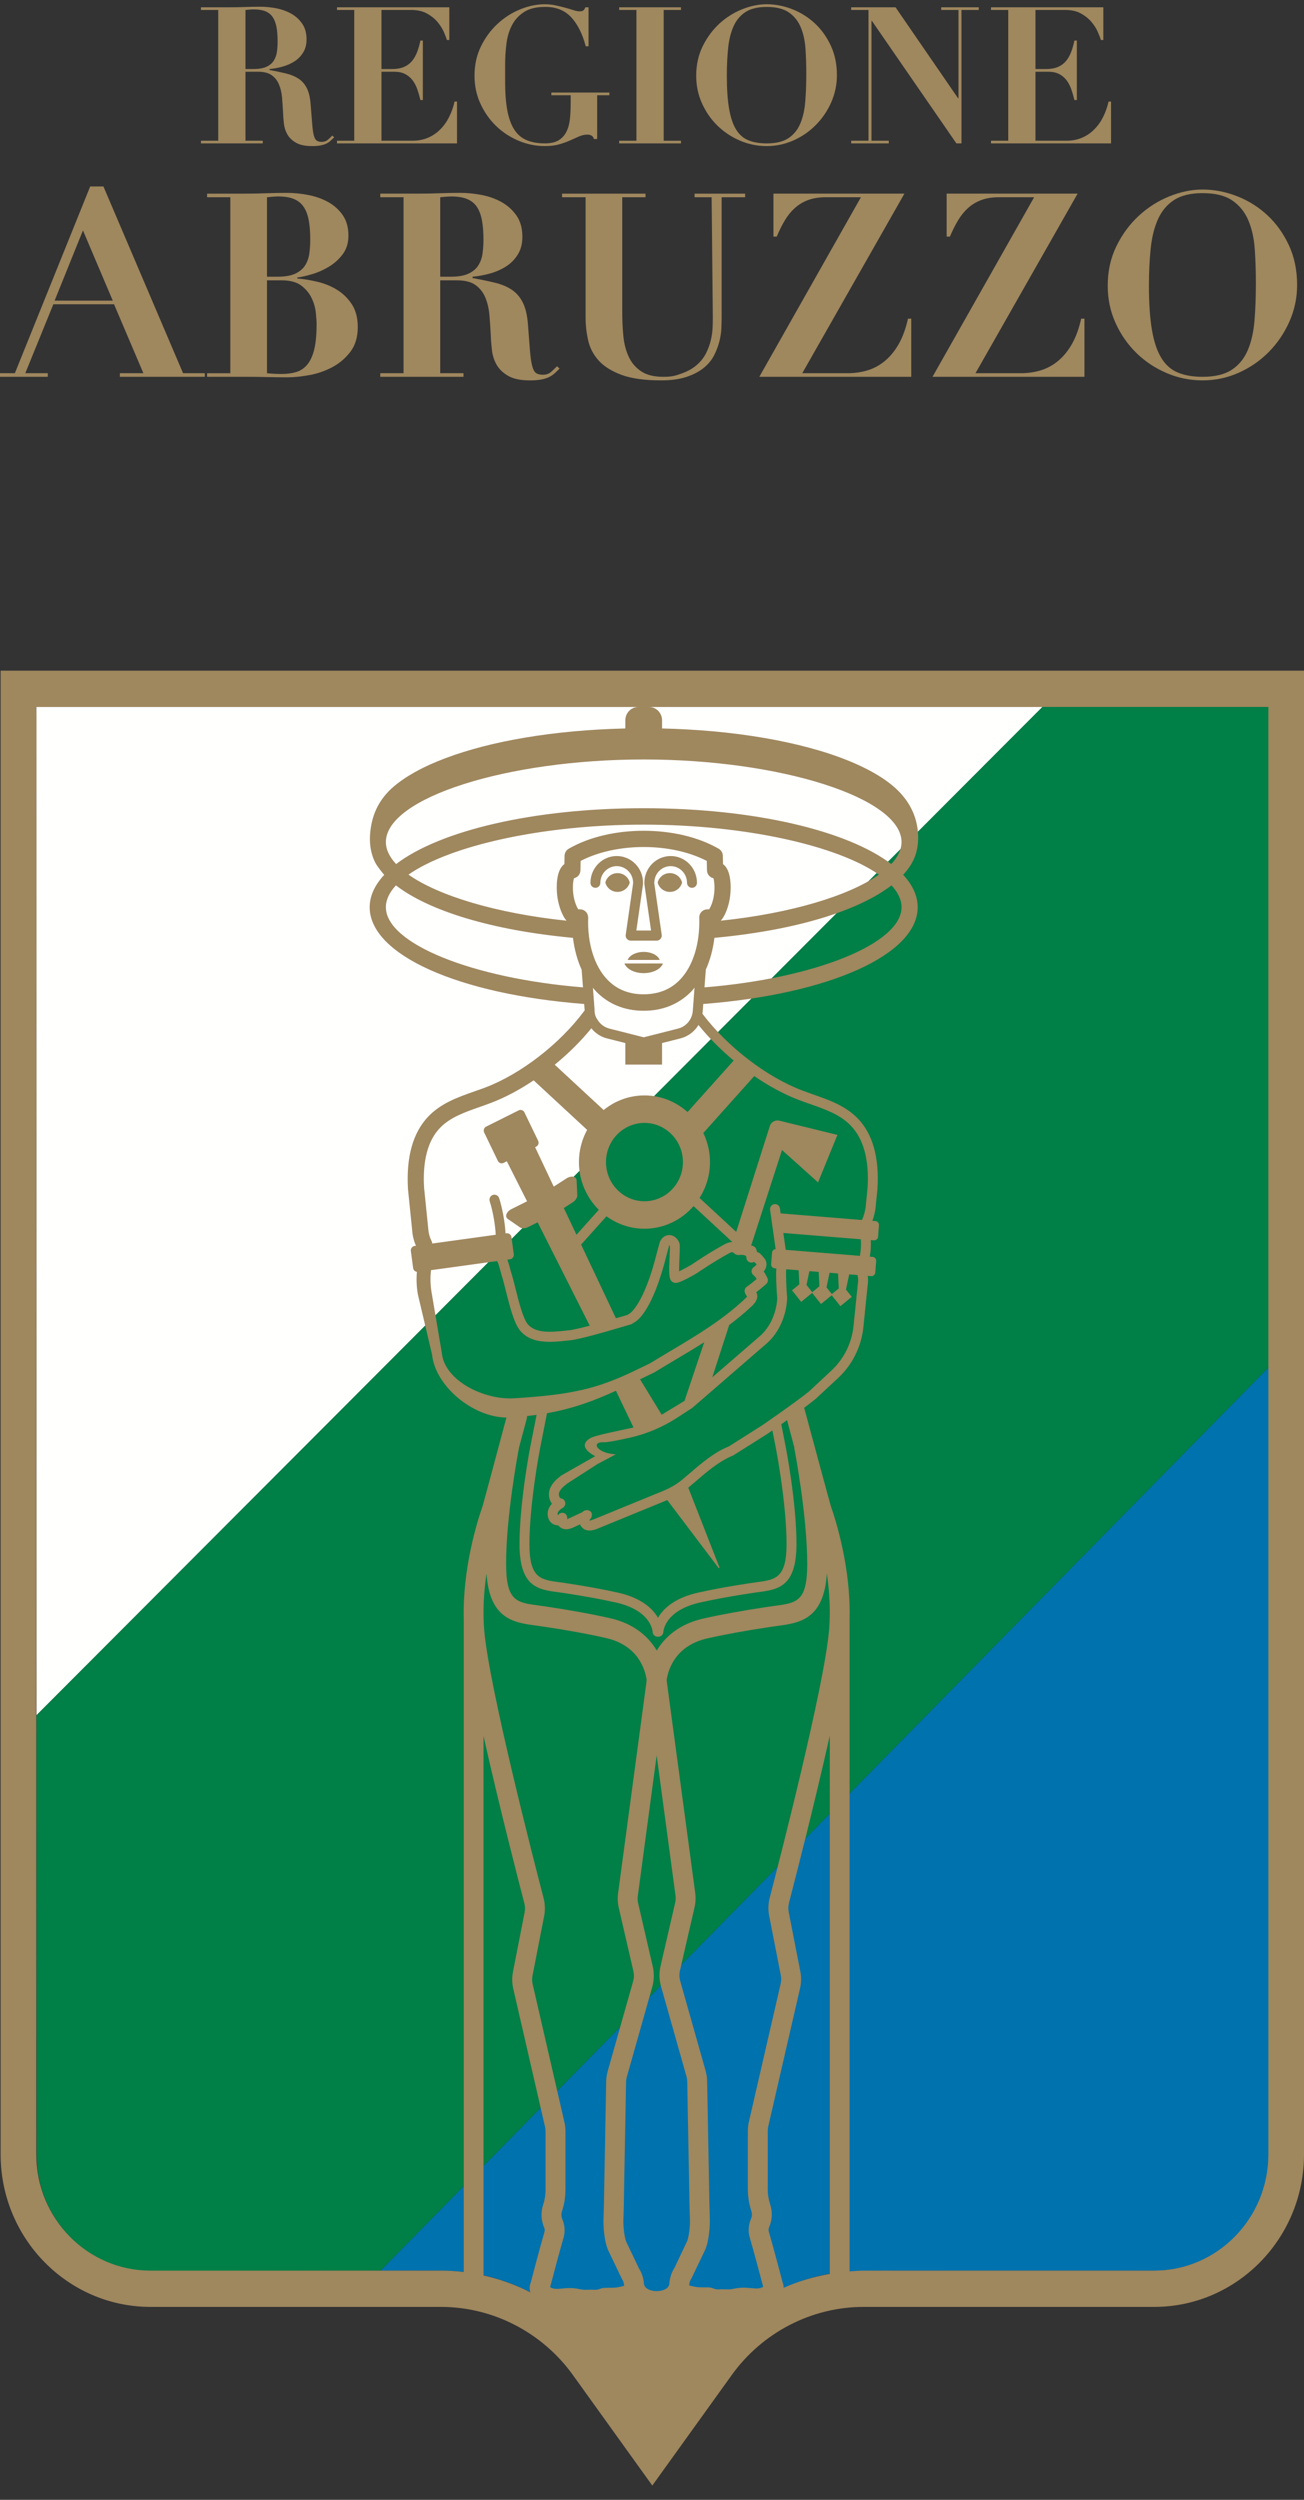 <svg xmlns="http://www.w3.org/2000/svg" width="60" height="115" viewBox="0 0 60 115" fill="none"><rect x="0" y="0" width="60" height="115" fill="#333333" stroke="none"/><path fill-rule="evenodd" clip-rule="evenodd" d="M1.669 32.522L1.681 78.904L47.965 32.522H1.669Z" fill="#FFFFFE"></path><path fill-rule="evenodd" clip-rule="evenodd" d="M58.41 99.047L58.372 62.897L17.508 104.459C18.832 104.463 20.253 104.426 21.034 104.49C21.429 104.522 21.819 104.578 22.131 104.639C22.398 104.693 22.974 104.852 23.38 105.003C23.983 105.226 24.578 105.517 25.089 105.834C25.916 106.348 26.571 106.936 27.02 107.435C27.361 107.813 27.875 108.532 28.372 109.214C29.212 110.365 30.026 111.515 30.026 111.515C30.547 110.792 31.066 110.077 31.517 109.456C32.19 108.53 32.767 107.736 33.33 107.139C33.74 106.707 34.211 106.332 34.594 106.071C34.868 105.885 36.173 105.065 37.581 104.723C38.54 104.49 39.144 104.463 41.074 104.463C43.984 104.463 49.209 104.454 53.081 104.463C56.026 104.469 58.413 102.041 58.41 99.047Z" fill="#0072AD"></path><path fill-rule="evenodd" clip-rule="evenodd" d="M47.965 32.522L1.682 78.904L1.689 99.13C1.689 102.089 4.05 104.485 6.959 104.479L17.508 104.458L58.372 62.898L58.372 32.522H47.965Z" fill="#007F46"></path><path fill-rule="evenodd" clip-rule="evenodd" d="M11.65 3.176C11.908 3.176 12.113 3.141 12.263 3.071C12.413 3.001 12.525 2.905 12.6 2.785C12.675 2.665 12.723 2.529 12.743 2.377C12.764 2.224 12.773 2.069 12.773 1.91C12.773 1.652 12.756 1.431 12.722 1.246C12.687 1.062 12.629 0.909 12.549 0.789C12.468 0.669 12.357 0.579 12.216 0.52C12.075 0.462 11.894 0.433 11.676 0.433C11.611 0.433 11.549 0.435 11.485 0.441C11.422 0.447 11.358 0.453 11.295 0.459V3.176H11.65ZM9.246 0.459V0.336H10.551C10.793 0.336 11.033 0.331 11.27 0.322C11.506 0.314 11.745 0.309 11.987 0.309C12.212 0.309 12.449 0.333 12.7 0.379C12.951 0.427 13.179 0.508 13.388 0.622C13.595 0.736 13.765 0.89 13.901 1.084C14.037 1.276 14.105 1.52 14.105 1.813C14.105 2.048 14.053 2.248 13.949 2.415C13.845 2.583 13.712 2.72 13.547 2.825C13.383 2.93 13.2 3.01 12.998 3.066C12.796 3.122 12.598 3.159 12.401 3.176V3.22C12.684 3.273 12.936 3.325 13.158 3.379C13.379 3.432 13.571 3.511 13.733 3.616C13.894 3.722 14.023 3.868 14.118 4.056C14.213 4.244 14.272 4.496 14.294 4.812C14.324 5.182 14.347 5.478 14.365 5.7C14.381 5.923 14.406 6.096 14.437 6.219C14.469 6.342 14.512 6.424 14.567 6.465C14.622 6.506 14.7 6.527 14.805 6.527C14.92 6.527 15.015 6.493 15.09 6.425C15.165 6.358 15.232 6.295 15.289 6.236L15.376 6.316C15.318 6.374 15.262 6.429 15.207 6.478C15.152 6.528 15.089 6.571 15.017 6.606C14.945 6.641 14.857 6.669 14.753 6.689C14.649 6.71 14.519 6.721 14.365 6.721C14.046 6.721 13.799 6.669 13.621 6.567C13.441 6.464 13.309 6.337 13.223 6.184C13.136 6.031 13.083 5.865 13.063 5.687C13.042 5.508 13.029 5.339 13.024 5.182C13.012 4.941 12.997 4.708 12.977 4.483C12.957 4.256 12.909 4.056 12.834 3.88C12.759 3.703 12.647 3.563 12.497 3.457C12.347 3.352 12.137 3.3 11.865 3.3H11.295V6.474H12.09V6.597H9.246V6.474H10.041V0.459H9.246Z" fill="#9F875E"></path><path fill-rule="evenodd" clip-rule="evenodd" d="M20.674 0.336V1.84H20.562C20.533 1.74 20.484 1.612 20.416 1.457C20.346 1.302 20.249 1.151 20.125 1.005C20.001 0.858 19.842 0.73 19.646 0.622C19.45 0.513 19.21 0.459 18.928 0.459H17.553V3.176H18.038C18.251 3.176 18.431 3.146 18.578 3.084C18.726 3.022 18.847 2.934 18.946 2.82C19.044 2.706 19.125 2.568 19.188 2.407C19.251 2.246 19.303 2.065 19.344 1.866H19.456V4.601H19.344C19.303 4.431 19.256 4.267 19.201 4.108C19.146 3.951 19.072 3.811 18.981 3.69C18.888 3.57 18.774 3.476 18.639 3.405C18.503 3.335 18.335 3.3 18.134 3.3H17.553V6.474H18.971C19.237 6.474 19.476 6.429 19.689 6.338C19.903 6.247 20.091 6.12 20.255 5.955C20.42 5.791 20.556 5.599 20.666 5.379C20.776 5.159 20.859 4.924 20.916 4.672H21.029V6.597H15.506V6.474H16.3V0.459H15.506V0.336H20.674Z" fill="#9F875E"></path><path fill-rule="evenodd" clip-rule="evenodd" d="M26.951 2.13C26.8 1.555 26.575 1.108 26.276 0.788C25.976 0.47 25.576 0.312 25.074 0.318C24.677 0.318 24.357 0.396 24.115 0.551C23.874 0.707 23.687 0.91 23.558 1.158C23.428 1.408 23.342 1.691 23.303 2.011C23.262 2.331 23.242 2.655 23.242 2.983V3.748C23.242 4.282 23.277 4.73 23.346 5.094C23.415 5.457 23.523 5.749 23.67 5.972C23.816 6.195 24.007 6.355 24.241 6.452C24.474 6.549 24.752 6.596 25.074 6.596C25.34 6.596 25.55 6.549 25.706 6.452C25.862 6.355 25.981 6.223 26.064 6.056C26.148 5.889 26.201 5.691 26.224 5.462C26.248 5.234 26.258 4.985 26.258 4.716V4.381H25.369V4.258H28.04V4.381H27.477V6.395H27.322C27.31 6.325 27.277 6.273 27.223 6.241C27.167 6.209 27.107 6.193 27.036 6.193C26.898 6.193 26.767 6.221 26.643 6.277C26.519 6.332 26.386 6.392 26.242 6.456C26.098 6.521 25.932 6.581 25.745 6.636C25.557 6.692 25.331 6.72 25.066 6.72C24.645 6.72 24.239 6.636 23.847 6.469C23.456 6.302 23.111 6.074 22.813 5.783C22.517 5.494 22.28 5.152 22.101 4.759C21.922 4.367 21.833 3.941 21.833 3.485C21.833 2.985 21.932 2.535 22.131 2.13C22.33 1.725 22.585 1.38 22.897 1.093C23.208 0.805 23.554 0.584 23.938 0.429C24.322 0.273 24.697 0.196 25.066 0.196C25.239 0.196 25.405 0.213 25.568 0.248C25.728 0.283 25.878 0.319 26.017 0.358C26.155 0.396 26.279 0.433 26.388 0.467C26.498 0.504 26.591 0.521 26.666 0.521C26.746 0.521 26.804 0.507 26.839 0.481C26.873 0.455 26.904 0.407 26.934 0.336H27.081V2.13H26.951Z" fill="#9F875E"></path><path fill-rule="evenodd" clip-rule="evenodd" d="M31.333 0.336V0.459H30.538V6.474H31.333V6.597H28.49V6.474H29.284V0.459H28.49V0.336H31.333Z" fill="#9F875E"></path><path fill-rule="evenodd" clip-rule="evenodd" d="M33.547 5.001C33.616 5.402 33.724 5.722 33.87 5.96C34.017 6.197 34.208 6.363 34.441 6.456C34.675 6.55 34.952 6.597 35.275 6.597C35.702 6.597 36.036 6.517 36.278 6.356C36.52 6.195 36.702 5.972 36.822 5.687C36.944 5.402 37.02 5.065 37.052 4.675C37.083 4.286 37.099 3.862 37.099 3.405C37.099 2.994 37.087 2.603 37.061 2.231C37.035 1.859 36.961 1.53 36.84 1.246C36.719 0.962 36.537 0.735 36.291 0.568C36.046 0.402 35.707 0.319 35.275 0.319C34.872 0.319 34.55 0.396 34.307 0.551C34.065 0.706 33.881 0.925 33.754 1.207C33.628 1.488 33.543 1.823 33.504 2.209C33.463 2.596 33.443 3.021 33.443 3.484C33.443 4.093 33.477 4.6 33.547 5.001ZM32.331 2.13C32.53 1.726 32.785 1.379 33.096 1.092C33.408 0.805 33.756 0.584 34.143 0.428C34.529 0.273 34.907 0.195 35.275 0.195C35.673 0.195 36.066 0.271 36.456 0.424C36.844 0.577 37.191 0.794 37.493 1.075C37.796 1.356 38.04 1.698 38.227 2.099C38.415 2.501 38.508 2.953 38.508 3.457C38.508 3.897 38.42 4.315 38.245 4.711C38.069 5.106 37.833 5.454 37.536 5.752C37.239 6.052 36.896 6.288 36.507 6.461C36.118 6.633 35.707 6.721 35.275 6.721C34.849 6.721 34.44 6.637 34.048 6.47C33.656 6.302 33.312 6.073 33.015 5.784C32.717 5.493 32.48 5.152 32.302 4.759C32.123 4.366 32.034 3.942 32.034 3.484C32.034 2.986 32.134 2.534 32.331 2.13Z" fill="#9F875E"></path><path fill-rule="evenodd" clip-rule="evenodd" d="M41.206 0.336L44.084 4.521H44.102V0.459H43.306V0.336H45.035V0.459H44.24V6.597H44.006L40.117 0.96H40.099V6.474H40.895V6.597H39.165V6.474H39.961V0.459H39.165V0.336H41.206Z" fill="#9F875E"></path><path fill-rule="evenodd" clip-rule="evenodd" d="M50.767 0.336V1.84H50.655C50.625 1.74 50.576 1.612 50.507 1.457C50.438 1.302 50.341 1.151 50.217 1.005C50.093 0.858 49.934 0.73 49.739 0.622C49.542 0.513 49.302 0.459 49.02 0.459H47.645V3.176H48.13C48.344 3.176 48.523 3.146 48.67 3.084C48.818 3.022 48.939 2.934 49.038 2.82C49.136 2.706 49.217 2.568 49.28 2.407C49.343 2.246 49.395 2.065 49.436 1.866H49.548V4.601H49.436C49.395 4.431 49.348 4.267 49.293 4.108C49.238 3.951 49.164 3.811 49.073 3.69C48.98 3.57 48.867 3.476 48.731 3.405C48.595 3.335 48.427 3.3 48.226 3.3H47.645V6.474H49.063C49.329 6.474 49.568 6.429 49.781 6.338C49.995 6.247 50.183 6.12 50.347 5.955C50.512 5.791 50.649 5.599 50.758 5.379C50.868 5.159 50.951 4.924 51.008 4.672H51.122V6.597H45.598V6.474H46.392V0.459H45.598V0.336H50.767Z" fill="#9F875E"></path><path fill-rule="evenodd" clip-rule="evenodd" d="M2.513 13.831H5.189L3.817 10.6L2.513 13.831ZM0.684 17.168L4.15 8.577H4.759L8.423 17.168H9.424V17.334H5.515V17.168H6.597L5.247 13.997H2.455L1.164 17.168H2.199V17.334H0L0 17.168H0.684Z" fill="#9F875E"></path><path fill-rule="evenodd" clip-rule="evenodd" d="M12.961 17.204C13.209 17.204 13.431 17.175 13.629 17.115C13.828 17.056 13.996 16.943 14.135 16.777C14.275 16.612 14.382 16.381 14.456 16.085C14.53 15.79 14.567 15.401 14.567 14.919C14.567 14.785 14.555 14.606 14.531 14.382C14.508 14.156 14.444 13.933 14.339 13.713C14.234 13.492 14.076 13.301 13.863 13.138C13.649 12.977 13.348 12.896 12.961 12.896H12.285V17.169C12.495 17.192 12.72 17.204 12.961 17.204ZM12.763 12.73C13.112 12.73 13.387 12.683 13.589 12.588C13.79 12.493 13.941 12.365 14.042 12.204C14.144 12.041 14.207 11.858 14.234 11.654C14.262 11.448 14.275 11.239 14.275 11.026C14.275 10.68 14.252 10.381 14.206 10.133C14.159 9.884 14.082 9.679 13.972 9.517C13.864 9.356 13.715 9.235 13.525 9.156C13.335 9.077 13.093 9.037 12.797 9.037C12.712 9.037 12.627 9.042 12.541 9.05C12.457 9.058 12.371 9.065 12.285 9.074V12.73H12.763ZM9.529 9.074V8.908H11.286C11.611 8.908 11.933 8.902 12.251 8.89C12.569 8.878 12.891 8.873 13.217 8.873C13.52 8.873 13.838 8.904 14.171 8.967C14.503 9.03 14.808 9.137 15.084 9.286C15.359 9.436 15.586 9.637 15.765 9.889C15.943 10.143 16.032 10.458 16.032 10.837C16.032 11.176 15.945 11.462 15.77 11.695C15.596 11.928 15.385 12.119 15.136 12.268C14.888 12.418 14.63 12.534 14.363 12.612C14.095 12.691 13.869 12.742 13.681 12.766V12.813C13.984 12.836 14.299 12.889 14.624 12.967C14.95 13.046 15.249 13.17 15.52 13.339C15.791 13.509 16.016 13.732 16.195 14.008C16.374 14.285 16.462 14.632 16.462 15.05C16.462 15.507 16.348 15.886 16.12 16.186C15.89 16.486 15.611 16.723 15.281 16.896C14.951 17.069 14.601 17.191 14.228 17.257C13.857 17.324 13.523 17.358 13.229 17.358C12.902 17.358 12.578 17.354 12.257 17.346C11.935 17.338 11.611 17.334 11.286 17.334H9.529V17.169H10.598V9.074H9.529Z" fill="#9F875E"></path><path fill-rule="evenodd" clip-rule="evenodd" d="M20.732 12.73C21.081 12.73 21.356 12.683 21.558 12.588C21.76 12.494 21.91 12.366 22.012 12.203C22.113 12.042 22.177 11.859 22.203 11.653C22.231 11.448 22.245 11.239 22.245 11.027C22.245 10.679 22.221 10.381 22.175 10.132C22.128 9.884 22.051 9.679 21.943 9.517C21.833 9.355 21.684 9.236 21.495 9.157C21.304 9.078 21.062 9.038 20.767 9.038C20.682 9.038 20.596 9.042 20.511 9.05C20.426 9.057 20.34 9.066 20.256 9.073V12.73H20.732ZM17.498 9.073V8.907H19.255C19.58 8.907 19.902 8.902 20.22 8.89C20.538 8.878 20.86 8.872 21.186 8.872C21.489 8.872 21.808 8.904 22.145 8.966C22.483 9.029 22.792 9.139 23.071 9.293C23.349 9.446 23.581 9.654 23.763 9.914C23.945 10.173 24.036 10.502 24.036 10.896C24.036 11.212 23.966 11.482 23.827 11.706C23.688 11.932 23.507 12.115 23.286 12.257C23.065 12.399 22.818 12.507 22.547 12.582C22.276 12.658 22.008 12.706 21.744 12.73V12.79C22.125 12.86 22.463 12.931 22.762 13.003C23.061 13.073 23.319 13.18 23.537 13.322C23.753 13.463 23.926 13.661 24.053 13.914C24.182 14.166 24.261 14.505 24.293 14.932C24.331 15.429 24.362 15.826 24.385 16.127C24.409 16.426 24.442 16.659 24.485 16.825C24.526 16.991 24.585 17.101 24.659 17.156C24.733 17.212 24.838 17.239 24.978 17.239C25.134 17.239 25.262 17.195 25.363 17.104C25.463 17.013 25.552 16.928 25.63 16.849L25.746 16.956C25.669 17.035 25.594 17.107 25.52 17.174C25.446 17.242 25.36 17.299 25.264 17.346C25.166 17.393 25.048 17.431 24.909 17.459C24.769 17.485 24.594 17.5 24.385 17.5C23.958 17.5 23.625 17.431 23.385 17.293C23.145 17.155 22.966 16.983 22.849 16.778C22.734 16.573 22.662 16.35 22.635 16.109C22.607 15.869 22.589 15.641 22.582 15.429C22.567 15.105 22.545 14.792 22.518 14.487C22.491 14.184 22.427 13.914 22.326 13.677C22.225 13.44 22.074 13.251 21.872 13.108C21.671 12.967 21.387 12.896 21.023 12.896H20.256V17.168H21.326V17.334H17.498V17.168H18.568V9.073H17.498Z" fill="#9F875E"></path><path fill-rule="evenodd" clip-rule="evenodd" d="M29.702 8.908V9.074H28.632V14.387C28.632 14.758 28.649 15.119 28.683 15.47C28.719 15.821 28.8 16.135 28.929 16.411C29.056 16.687 29.246 16.91 29.498 17.08C29.751 17.25 30.089 17.334 30.517 17.334C30.935 17.334 31.068 17.285 31.352 17.186C31.634 17.087 31.869 16.957 32.054 16.795C32.242 16.634 32.385 16.452 32.486 16.251C32.586 16.05 32.66 15.849 32.707 15.648C32.753 15.447 32.78 15.257 32.788 15.079C32.795 14.902 32.799 14.754 32.799 14.636L32.744 9.074H31.959V8.908H34.286V9.074H33.204V14.624C33.204 14.75 33.199 14.91 33.192 15.104C33.184 15.296 33.153 15.5 33.099 15.713C33.044 15.925 32.963 16.138 32.855 16.352C32.745 16.565 32.587 16.756 32.377 16.926C32.168 17.096 31.904 17.234 31.586 17.339C31.268 17.446 30.876 17.499 30.412 17.499C29.659 17.499 29.054 17.414 28.596 17.245C28.139 17.075 27.788 16.855 27.543 16.582C27.299 16.31 27.138 16 27.061 15.654C26.983 15.306 26.944 14.956 26.944 14.601V9.074H25.862V8.908H29.702Z" fill="#9F875E"></path><path fill-rule="evenodd" clip-rule="evenodd" d="M37.997 9.073C37.687 9.073 37.416 9.117 37.182 9.203C36.95 9.29 36.746 9.413 36.572 9.57C36.397 9.728 36.243 9.918 36.112 10.138C35.98 10.359 35.856 10.607 35.739 10.884H35.588V8.907H41.615L36.915 17.168H39.02C39.331 17.168 39.629 17.124 39.916 17.038C40.203 16.951 40.469 16.807 40.714 16.606C40.957 16.405 41.171 16.144 41.354 15.825C41.535 15.505 41.676 15.117 41.778 14.66H41.929V17.334H34.938L39.613 9.073H37.997Z" fill="#9F875E"></path><path fill-rule="evenodd" clip-rule="evenodd" d="M45.966 9.073C45.657 9.073 45.385 9.117 45.151 9.203C44.919 9.29 44.715 9.413 44.541 9.57C44.366 9.728 44.213 9.918 44.082 10.138C43.949 10.359 43.825 10.607 43.709 10.884H43.557V8.907H49.584L44.885 17.168H46.989C47.3 17.168 47.598 17.124 47.885 17.038C48.172 16.951 48.438 16.807 48.682 16.606C48.926 16.405 49.141 16.144 49.323 15.825C49.504 15.505 49.646 15.117 49.747 14.66H49.898V17.334H42.907L47.583 9.073H45.966Z" fill="#9F875E"></path><path fill-rule="evenodd" clip-rule="evenodd" d="M53.005 15.186C53.097 15.726 53.243 16.157 53.441 16.476C53.638 16.795 53.894 17.018 54.209 17.144C54.522 17.271 54.896 17.334 55.331 17.334C55.905 17.334 56.356 17.225 56.681 17.008C57.007 16.791 57.251 16.492 57.413 16.109C57.577 15.726 57.679 15.273 57.722 14.748C57.765 14.224 57.786 13.653 57.786 13.037C57.786 12.486 57.768 11.959 57.734 11.458C57.699 10.957 57.6 10.516 57.437 10.133C57.274 9.75 57.028 9.446 56.699 9.222C56.369 8.996 55.913 8.885 55.331 8.885C54.788 8.885 54.354 8.989 54.028 9.197C53.703 9.407 53.455 9.7 53.283 10.079C53.113 10.457 53.001 10.908 52.946 11.428C52.893 11.949 52.865 12.521 52.865 13.144C52.865 13.966 52.912 14.645 53.005 15.186ZM51.37 11.322C51.637 10.777 51.981 10.312 52.399 9.926C52.819 9.539 53.288 9.241 53.807 9.032C54.327 8.823 54.834 8.719 55.331 8.719C55.866 8.719 56.396 8.822 56.919 9.026C57.443 9.231 57.908 9.523 58.315 9.901C58.722 10.28 59.053 10.74 59.304 11.28C59.556 11.821 59.683 12.43 59.683 13.109C59.683 13.7 59.565 14.262 59.328 14.796C59.091 15.328 58.773 15.795 58.374 16.198C57.974 16.6 57.512 16.918 56.989 17.15C56.465 17.383 55.913 17.499 55.331 17.499C54.757 17.499 54.207 17.388 53.679 17.162C53.152 16.937 52.689 16.63 52.289 16.239C51.89 15.849 51.569 15.389 51.33 14.86C51.089 14.332 50.969 13.76 50.969 13.144C50.969 12.474 51.102 11.867 51.37 11.322Z" fill="#9F875E"></path><path fill-rule="evenodd" clip-rule="evenodd" d="M30.859 39.38C30.192 39.38 29.648 39.933 29.648 40.612C29.648 40.624 29.649 40.637 29.652 40.649C29.649 40.661 29.648 40.675 29.648 40.687L29.66 40.686C29.66 40.686 29.66 40.687 29.661 40.689L29.652 40.69L29.956 42.806H29.619H29.28L29.585 40.69C29.586 40.68 29.588 40.669 29.588 40.657C29.588 40.641 29.586 40.626 29.583 40.612H29.588C29.588 39.933 29.044 39.38 28.377 39.38C27.71 39.38 27.168 39.933 27.168 40.612C27.168 40.74 27.269 40.843 27.396 40.843C27.522 40.843 27.624 40.74 27.624 40.612C27.624 40.189 27.963 39.845 28.377 39.845C28.793 39.845 29.131 40.189 29.131 40.612C29.131 40.619 29.131 40.626 29.131 40.633L28.791 43.005C28.781 43.072 28.8 43.139 28.843 43.19C28.887 43.241 28.95 43.272 29.016 43.272H29.619H30.22C30.287 43.272 30.35 43.241 30.393 43.19C30.437 43.139 30.456 43.072 30.447 43.005L30.103 40.623C30.102 40.619 30.102 40.615 30.101 40.612H30.106C30.106 40.189 30.443 39.845 30.859 39.845C31.274 39.845 31.611 40.189 31.611 40.612C31.611 40.74 31.714 40.843 31.84 40.843C31.966 40.843 32.069 40.74 32.069 40.612C32.069 39.933 31.526 39.38 30.859 39.38Z" fill="#9F875E"></path><path fill-rule="evenodd" clip-rule="evenodd" d="M28.975 40.598C28.914 40.351 28.686 40.167 28.414 40.167C28.141 40.167 27.913 40.351 27.853 40.598C27.913 40.846 28.141 41.03 28.414 41.03C28.686 41.03 28.914 40.846 28.975 40.598Z" fill="#9F875E"></path><path fill-rule="evenodd" clip-rule="evenodd" d="M30.823 40.166C30.55 40.166 30.322 40.351 30.261 40.598C30.322 40.846 30.55 41.031 30.823 41.031C31.095 41.031 31.323 40.846 31.384 40.598C31.323 40.351 31.095 40.166 30.823 40.166Z" fill="#9F875E"></path><path fill-rule="evenodd" clip-rule="evenodd" d="M29.618 43.791C29.259 43.791 28.96 43.949 28.881 44.16H30.355C30.276 43.949 29.977 43.791 29.618 43.791Z" fill="#9F875E"></path><path fill-rule="evenodd" clip-rule="evenodd" d="M29.618 44.768C30.049 44.768 30.408 44.578 30.504 44.323H28.732C28.828 44.578 29.187 44.768 29.618 44.768Z" fill="#9F875E"></path><path fill-rule="evenodd" clip-rule="evenodd" d="M58.36 99.111C58.36 102.058 56.002 104.456 53.106 104.456H39.738C39.521 104.456 39.306 104.475 39.091 104.491V74.464C39.152 72.122 38.456 69.93 38.226 69.278C38.187 69.156 37.002 64.763 37.002 64.763C37.002 64.763 37.361 64.491 37.523 64.36L38.566 63.391C39.223 62.778 39.636 61.944 39.728 61.044L39.923 59.123C39.951 58.969 39.945 58.824 39.926 58.695L40.081 58.707C40.18 58.716 40.266 58.641 40.273 58.541L40.315 58.015C40.323 57.916 40.249 57.829 40.151 57.82L40.023 57.809C40.065 57.557 40.08 57.303 40.068 57.048L40.211 57.06C40.309 57.068 40.394 56.994 40.403 56.893L40.443 56.368C40.452 56.268 40.378 56.181 40.28 56.173L40.141 56.161C40.22 55.946 40.27 55.713 40.284 55.582L40.374 54.688C40.462 53.257 40.159 52.171 39.474 51.459C38.91 50.872 38.148 50.604 37.41 50.346C37.244 50.286 37.078 50.228 36.915 50.166C35.265 49.54 33.468 48.157 32.318 46.633C32.322 46.6 32.33 46.57 32.332 46.537L32.358 46.187C38.174 45.736 42.225 43.913 42.225 41.735C42.225 41.21 41.989 40.71 41.557 40.244C41.824 39.956 42.048 39.617 42.155 39.231C42.265 38.84 42.272 38.417 42.202 38.016C42.176 37.869 42.14 37.725 42.093 37.584C41.891 36.981 41.495 36.482 41.007 36.092C40.633 35.791 40.217 35.546 39.789 35.333C39.272 35.075 38.733 34.864 38.185 34.682C37.547 34.471 36.897 34.301 36.242 34.158C35.504 33.996 34.76 33.872 34.012 33.775C33.193 33.669 32.37 33.596 31.545 33.553C31.185 33.533 30.824 33.52 30.463 33.512V33.136C30.463 32.797 30.192 32.522 29.859 32.522H58.36L58.36 99.111ZM38.181 104.605C37.447 104.735 36.733 104.944 36.056 105.247C36.057 105.155 36.042 105.064 36.005 104.977C35.897 104.57 35.56 103.29 35.377 102.67C35.355 102.597 35.36 102.524 35.391 102.453C35.534 102.124 35.551 101.755 35.439 101.414C35.364 101.186 35.326 100.95 35.326 100.71V98.035C35.326 97.963 35.334 97.892 35.349 97.824L36.811 91.474C36.871 91.218 36.876 90.946 36.824 90.688L36.289 87.954C36.263 87.813 36.267 87.673 36.303 87.537C36.563 86.537 37.472 83.017 38.181 79.846V104.605ZM35.077 105.222C34.928 105.295 34.778 105.281 34.549 105.259C34.472 105.252 34.392 105.246 34.308 105.242C34.06 105.229 33.893 105.264 33.769 105.288C33.657 105.311 33.579 105.325 33.451 105.319C33.382 105.315 33.323 105.314 33.272 105.314C33.218 105.314 33.172 105.315 33.131 105.316L33.1 105.318C32.98 105.324 32.955 105.325 32.756 105.253C32.674 105.224 32.625 105.225 32.449 105.225H32.402C32.303 105.225 32.16 105.225 32.099 105.218C31.997 105.206 31.851 105.175 31.716 105.141C31.716 105.141 31.71 105.13 31.713 105.103C31.72 105.001 31.755 104.904 31.823 104.799L32.419 103.556C32.631 103.136 32.673 102.364 32.66 102.057C32.647 101.734 32.63 100.909 32.631 100.778L32.538 95.782C32.538 95.608 32.514 95.433 32.467 95.264L31.297 91.127C31.254 90.975 31.249 90.812 31.285 90.66L31.957 87.749C32.008 87.526 32.019 87.298 31.988 87.073L30.688 77.407C30.687 77.394 30.684 77.346 30.676 77.273C30.751 76.788 31.084 75.704 32.548 75.371C33.358 75.188 34.338 75.01 35.464 74.841C35.563 74.825 35.66 74.813 35.757 74.8C36.77 74.665 37.911 74.514 38.045 72.385C38.162 73.187 38.223 74.08 38.148 74.974C37.932 77.565 35.836 85.695 35.417 87.298C35.346 87.57 35.337 87.859 35.391 88.135L35.926 90.869C35.951 90.999 35.949 91.133 35.919 91.261L34.457 97.612C34.425 97.75 34.41 97.892 34.41 98.035V100.71C34.41 101.051 34.463 101.388 34.569 101.71C34.61 101.831 34.604 101.961 34.554 102.076C34.435 102.349 34.416 102.654 34.499 102.938C34.682 103.56 35.037 104.902 35.115 105.197C35.103 105.207 35.09 105.216 35.077 105.222ZM31.036 104.324C30.898 104.538 30.817 104.787 30.797 105.062C30.763 105.505 29.664 105.519 29.629 105.051C29.611 104.804 29.53 104.556 29.407 104.369L28.823 103.145C28.735 102.969 28.671 102.423 28.684 102.115C28.699 101.777 28.714 100.933 28.714 100.814L28.807 95.798C28.806 95.71 28.819 95.624 28.843 95.541L30.013 91.404C30.099 91.098 30.107 90.773 30.035 90.465L29.363 87.554C29.337 87.444 29.332 87.33 29.348 87.217L30.215 80.757L31.081 87.199C31.096 87.313 31.091 87.425 31.065 87.537L30.393 90.446C30.321 90.755 30.33 91.08 30.416 91.385L31.586 95.523C31.61 95.608 31.622 95.694 31.621 95.789L31.714 100.787C31.714 100.92 31.73 101.771 31.745 102.097C31.758 102.412 31.695 102.951 31.599 103.137L31.036 104.324ZM28.328 105.235C28.264 105.242 28.107 105.244 27.99 105.244C27.791 105.254 27.754 105.242 27.672 105.271C27.481 105.341 27.451 105.339 27.326 105.336C27.242 105.332 27.137 105.33 26.982 105.337C26.848 105.343 26.77 105.328 26.655 105.305C26.544 105.284 26.41 105.257 26.224 105.257C26.191 105.257 26.157 105.258 26.12 105.259C26.039 105.263 25.96 105.27 25.872 105.279C25.647 105.298 25.498 105.31 25.35 105.239C25.338 105.233 25.325 105.224 25.313 105.216C25.475 104.598 25.765 103.506 25.927 102.956C26.011 102.671 25.992 102.366 25.874 102.094C25.824 101.978 25.818 101.848 25.858 101.728C25.965 101.405 26.018 101.068 26.018 100.728V98.053C26.018 97.911 26.003 97.768 25.971 97.629L24.509 91.279C24.479 91.15 24.477 91.018 24.502 90.888L25.037 88.152C25.09 87.876 25.082 87.587 25.011 87.315C24.593 85.712 22.496 77.582 22.28 74.992C22.205 74.093 22.267 73.197 22.385 72.392C22.527 74.497 23.662 74.648 24.674 74.783C24.769 74.795 24.866 74.808 24.965 74.823C26.083 74.989 27.063 75.168 27.88 75.354C29.348 75.687 29.679 76.782 29.753 77.271C29.747 77.32 29.742 77.362 29.742 77.398L28.44 87.091C28.409 87.316 28.42 87.544 28.471 87.767L29.143 90.678C29.179 90.832 29.175 90.993 29.131 91.146L27.961 95.283C27.914 95.451 27.89 95.623 27.891 95.789L27.798 100.806C27.798 100.92 27.783 101.749 27.768 102.075C27.755 102.382 27.796 103.154 28.004 103.563L28.606 104.819L28.622 104.849C28.678 104.932 28.709 105.028 28.718 105.153C28.577 105.193 28.436 105.223 28.328 105.235ZM25.102 100.728C25.102 100.968 25.064 101.205 24.989 101.432C24.877 101.773 24.894 102.143 25.037 102.471C25.067 102.54 25.071 102.614 25.049 102.688C24.852 103.357 24.472 104.809 24.423 104.996C24.363 105.139 24.355 105.296 24.398 105.451C23.718 105.103 22.995 104.845 22.248 104.676L22.248 79.864C22.956 83.035 23.865 86.554 24.125 87.554C24.161 87.691 24.166 87.831 24.139 87.971L23.604 90.706C23.553 90.969 23.557 91.233 23.617 91.492L25.078 97.841C25.094 97.911 25.102 97.983 25.102 98.053V100.728ZM21.338 74.493L21.338 104.519C20.992 104.478 20.643 104.456 20.291 104.456H6.923C4.025 104.456 1.669 102.058 1.669 99.111L1.669 32.522H29.378C29.043 32.522 28.773 32.797 28.773 33.136V33.512C27.974 33.53 27.177 33.575 26.382 33.647C25.644 33.715 24.909 33.807 24.178 33.93C23.513 34.041 22.853 34.177 22.2 34.345C21.623 34.496 21.051 34.67 20.491 34.881C20.012 35.062 19.54 35.27 19.091 35.52C18.72 35.727 18.361 35.964 18.042 36.249C17.775 36.488 17.549 36.773 17.38 37.09C17.195 37.438 17.092 37.813 17.045 38.205C17.026 38.364 17.017 38.524 17.022 38.684C17.033 39.023 17.107 39.363 17.258 39.666C17.326 39.801 17.414 39.91 17.503 40.03C17.514 40.043 17.675 40.25 17.68 40.246C17.247 40.711 17.01 41.211 17.01 41.735C17.01 43.914 21.063 45.737 26.88 46.187L26.902 46.489C26.898 46.495 26.889 46.498 26.884 46.504C25.759 48.022 23.97 49.406 22.326 50.03C22.163 50.091 21.999 50.15 21.834 50.206C21.081 50.471 20.302 50.745 19.713 51.356C19 52.099 18.683 53.226 18.773 54.712L18.966 56.607C18.98 56.845 19.043 57.088 19.139 57.309L19.079 57.317C18.967 57.333 18.889 57.437 18.904 57.551L19.009 58.335C19.021 58.428 19.094 58.496 19.182 58.51C19.152 58.848 19.166 59.197 19.228 59.549L19.879 62.311C20.026 63.762 21.747 65.194 23.301 65.213C22.788 67.135 22.241 69.176 22.203 69.291C21.972 69.948 21.275 72.147 21.338 74.493ZM41.009 39.75C39.001 38.216 34.706 37.18 29.618 37.18C24.529 37.18 20.235 38.216 18.226 39.75C17.921 39.422 17.755 39.081 17.755 38.737C17.755 36.713 23.299 34.938 29.618 34.938C35.938 34.938 41.482 36.713 41.482 38.737C41.482 39.081 41.315 39.422 41.009 39.75ZM32.476 44.604C32.674 44.169 32.807 43.674 32.872 43.144C36.587 42.8 39.486 41.91 41.019 40.73C41.318 41.053 41.482 41.391 41.482 41.735C41.482 43.404 37.516 45.008 32.415 45.422L32.476 44.604ZM26.364 43.144C26.429 43.677 26.564 44.174 26.763 44.612L26.824 45.422C21.72 45.009 17.755 43.405 17.755 41.735C17.755 41.391 17.919 41.053 18.217 40.73C19.749 41.91 22.648 42.8 26.364 43.144ZM33.564 40.276C33.507 40.03 33.407 39.854 33.267 39.752L33.259 39.367C33.257 39.235 33.184 39.112 33.072 39.047C31.167 37.941 28.069 37.941 26.164 39.047C26.052 39.114 25.98 39.236 25.977 39.367L25.97 39.75C25.562 40.042 25.607 40.884 25.633 41.148C25.668 41.52 25.811 42.053 26.067 42.355C22.84 42.016 20.181 41.212 18.795 40.236C20.688 38.909 24.939 37.936 29.618 37.936C34.297 37.936 38.547 38.909 40.441 40.236C39.053 41.212 36.393 42.016 33.166 42.355C33.236 42.274 33.302 42.172 33.361 42.049C33.485 41.791 33.573 41.462 33.603 41.148C33.634 40.828 33.62 40.518 33.564 40.276ZM32.174 42.226C32.211 43.401 31.891 44.436 31.296 45.061C30.867 45.512 30.306 45.741 29.605 45.741C28.93 45.741 28.37 45.512 27.94 45.061C27.345 44.436 27.025 43.401 27.063 42.226C27.067 42.123 27.031 42.026 26.963 41.952C26.894 41.878 26.801 41.837 26.702 41.834L26.608 41.833C26.544 41.736 26.41 41.462 26.373 41.076C26.341 40.746 26.377 40.512 26.409 40.402C26.575 40.368 26.703 40.219 26.707 40.041L26.716 39.605C28.363 38.752 30.874 38.752 32.52 39.605L32.53 40.041C32.533 40.218 32.661 40.367 32.828 40.402C32.859 40.512 32.894 40.746 32.863 41.076C32.826 41.463 32.693 41.737 32.627 41.833L32.533 41.834C32.434 41.837 32.343 41.878 32.272 41.953C32.205 42.026 32.17 42.123 32.174 42.226ZM27.282 45.441C27.324 45.49 27.362 45.541 27.406 45.587C27.973 46.183 28.733 46.498 29.605 46.498H29.631C30.503 46.498 31.264 46.183 31.831 45.587C31.875 45.541 31.915 45.488 31.957 45.437L31.877 46.502C31.848 46.896 31.576 47.224 31.198 47.319L29.62 47.719L28.04 47.319C27.809 47.261 27.618 47.114 27.498 46.919C27.445 46.833 27.351 46.737 27.354 46.405L27.282 45.441ZM31.636 51.157C31.106 50.683 30.413 50.393 29.653 50.393C28.943 50.393 28.29 50.645 27.776 51.065L25.524 48.98C26.147 48.471 26.724 47.902 27.21 47.304C27.39 47.53 27.639 47.697 27.93 47.77L28.773 47.983V48.975H29.618H30.463V47.984L31.309 47.77C31.663 47.68 31.957 47.453 32.138 47.152C32.605 47.732 33.159 48.287 33.757 48.788L31.636 51.157ZM35.918 55.82L35.886 55.592C35.868 55.464 35.753 55.38 35.628 55.394C35.503 55.412 35.416 55.53 35.434 55.657L35.688 57.464C35.602 57.47 35.529 57.537 35.522 57.627L35.482 58.152C35.473 58.253 35.547 58.34 35.645 58.347L35.721 58.355C35.685 58.756 35.76 59.725 35.762 59.725C35.762 59.736 35.746 60.844 34.884 61.534L32.775 63.359L33.542 60.985C33.545 60.977 33.544 60.968 33.545 60.96C33.897 60.696 34.242 60.415 34.575 60.103C34.685 60.001 34.791 59.885 34.834 59.724C34.865 59.608 34.834 59.514 34.797 59.449C34.989 59.299 35.22 59.1 35.253 59.071C35.331 59.003 35.355 58.891 35.313 58.798C35.297 58.761 35.234 58.626 35.139 58.495C35.198 58.422 35.248 58.331 35.264 58.225C35.282 58.1 35.246 57.975 35.162 57.876C35.015 57.7 34.962 57.632 34.835 57.596C34.809 57.567 34.836 57.444 34.703 57.347C34.649 57.308 34.563 57.299 34.563 57.299L35.982 52.906L37.641 54.394L38.532 52.209L35.888 51.562C35.694 51.498 35.483 51.607 35.42 51.806L33.875 56.671L32.189 55.111C32.49 54.633 32.668 54.067 32.668 53.46C32.668 52.979 32.556 52.527 32.362 52.122L34.704 49.504C35.378 49.965 36.078 50.345 36.755 50.602C36.922 50.666 37.091 50.725 37.261 50.785C37.98 51.036 38.66 51.275 39.147 51.784C39.738 52.397 39.998 53.364 39.919 54.649L39.83 55.533C39.813 55.698 39.738 55.964 39.661 56.123L35.918 55.82ZM36.15 57.495V57.475L36.044 56.722L39.608 57.011C39.625 57.265 39.612 57.521 39.566 57.773L36.15 57.495ZM38.03 59.222L38.17 58.552L38.559 58.584L38.593 59.272L38.275 59.532L38.03 59.222ZM37.109 59.112L37.242 58.477L37.669 58.512L37.702 59.174L37.372 59.444L37.109 59.112ZM35.04 65.587L33.541 66.537C32.866 66.807 32.291 67.3 31.735 67.777C31.628 67.87 31.523 67.96 31.417 68.048C31.156 68.267 30.851 68.448 30.511 68.587L27.313 69.897C27.187 69.948 27.129 69.948 27.117 69.954C27.119 69.94 27.129 69.916 27.145 69.9C27.229 69.822 27.267 69.657 27.2 69.562C27.134 69.467 26.971 69.448 26.869 69.503C26.843 69.518 26.818 69.539 26.796 69.564C26.687 69.615 26.622 69.645 26.557 69.676C26.476 69.714 26.395 69.751 26.223 69.83C26.19 69.846 26.13 69.873 26.092 69.89C26.118 69.798 26.085 69.696 26.006 69.636C25.922 69.573 25.804 69.578 25.723 69.648C25.703 69.667 25.686 69.686 25.671 69.708C25.65 69.685 25.648 69.621 25.674 69.567C25.71 69.498 25.781 69.433 25.901 69.361C25.984 69.309 26.027 69.211 26.006 69.113C25.986 69.016 25.908 68.943 25.811 68.931C25.79 68.929 25.77 68.913 25.752 68.884C25.715 68.824 25.704 68.737 25.724 68.672C25.774 68.517 25.918 68.392 26.101 68.246L27.5 67.347L28.338 66.903C27.45 66.862 27.158 66.305 27.81 66.348C27.947 66.357 28.448 66.257 28.955 66.145C29.736 65.972 30.481 65.658 31.155 65.221L31.817 64.792C31.839 64.775 31.876 64.747 31.897 64.731L35.172 61.894C36.206 61.067 36.218 59.78 36.218 59.706C36.188 59.366 36.151 58.628 36.177 58.391L36.747 58.437L36.779 59.083L36.442 59.359L36.864 59.891L37.369 59.477L37.776 59.99L38.27 59.586L38.668 60.089L39.191 59.66L38.926 59.325L39.073 58.626L39.457 58.656C39.488 58.805 39.494 58.929 39.471 59.055L39.273 60.995C39.194 61.783 38.833 62.512 38.258 63.047L37.228 64.008C36.514 64.582 35.048 65.582 35.04 65.587ZM23.879 66.612L23.88 66.601C24.042 65.997 24.18 65.479 24.24 65.252C24.249 65.216 24.253 65.179 24.254 65.142C24.402 65.126 24.548 65.109 24.689 65.09L24.404 66.528C24.384 66.632 23.904 69.106 23.904 71.038C23.904 73.011 24.765 73.126 25.677 73.247L25.922 73.281C26.857 73.422 27.673 73.57 28.345 73.722C29.956 74.088 30.026 75.026 30.028 75.071C30.032 75.197 30.133 75.295 30.256 75.295H30.262C30.268 75.295 30.272 75.292 30.278 75.292C30.282 75.292 30.284 75.293 30.287 75.293C30.29 75.294 30.293 75.294 30.296 75.294C30.416 75.294 30.518 75.196 30.524 75.072C30.526 75.032 30.592 74.088 32.207 73.722C32.879 73.57 33.695 73.422 34.629 73.281L34.875 73.247C35.787 73.126 36.648 73.011 36.648 71.038C36.648 69.106 36.168 66.632 36.146 66.527L35.949 65.52C36.032 65.46 36.123 65.397 36.214 65.332L36.545 66.573C36.545 66.591 36.547 66.614 36.551 66.641C36.575 66.767 37.142 69.739 37.142 71.946C37.142 73.675 36.671 73.738 35.637 73.876C35.536 73.888 35.434 73.903 35.329 73.919C34.176 74.091 33.173 74.274 32.348 74.462C31.215 74.719 30.576 75.34 30.219 75.928C29.863 75.333 29.223 74.703 28.08 74.444C27.247 74.254 26.244 74.072 25.098 73.901C24.994 73.885 24.892 73.871 24.791 73.858C23.759 73.721 23.287 73.658 23.287 71.928C23.287 69.714 23.853 66.747 23.879 66.612ZM27.387 66.987L25.818 67.882C25.636 68.027 25.387 68.226 25.291 68.528C25.227 68.725 25.256 68.957 25.366 69.132C25.375 69.147 25.385 69.161 25.395 69.176C25.348 69.227 25.304 69.286 25.269 69.354C25.151 69.585 25.182 69.865 25.345 70.034C25.433 70.125 25.559 70.171 25.687 70.172C25.742 70.246 25.817 70.303 25.904 70.329C26.107 70.392 26.296 70.306 26.41 70.254C26.543 70.194 26.622 70.157 26.689 70.126C26.706 70.169 26.73 70.212 26.763 70.249C26.831 70.332 26.944 70.409 27.124 70.409C27.222 70.409 27.341 70.386 27.484 70.328L30.681 69.018C30.689 69.015 30.695 69.011 30.703 69.009L33.061 72.129C33.079 72.153 33.115 72.131 33.104 72.105L31.669 68.437C31.682 68.426 31.695 68.417 31.708 68.406C31.814 68.317 31.921 68.225 32.029 68.132C32.557 67.679 33.103 67.212 33.745 66.95L35.286 65.978C35.302 65.968 35.396 65.903 35.539 65.805L35.7 66.619C35.704 66.643 36.191 69.153 36.191 71.038C36.191 72.604 35.673 72.673 34.816 72.787L34.563 72.822C33.617 72.964 32.791 73.114 32.107 73.269C31.018 73.516 30.513 74.014 30.276 74.423C30.039 74.014 29.534 73.516 28.445 73.269C27.761 73.114 26.934 72.964 25.989 72.822L25.736 72.787C24.878 72.673 24.361 72.604 24.361 71.038C24.361 69.153 24.847 66.643 24.852 66.619L25.169 65.013C26.402 64.792 27.365 64.426 28.34 63.98L29.149 65.668C28.424 65.834 27.382 66.02 27.137 66.174C26.502 66.575 27.387 66.987 27.387 66.987ZM32.402 61.746L31.496 64.444C31.302 64.561 30.838 64.841 30.446 65.081L29.451 63.453C29.665 63.348 29.883 63.242 30.109 63.134C30.111 63.133 30.113 63.13 30.115 63.129C30.12 63.127 30.125 63.125 30.129 63.123C30.439 62.933 30.747 62.75 31.051 62.568C31.512 62.294 31.963 62.026 32.402 61.746ZM19.832 58.432L22.865 58.014L22.872 58.023C22.925 58.081 22.993 58.344 23.026 58.47C23.047 58.554 23.069 58.632 23.087 58.688C23.142 58.849 23.202 59.094 23.271 59.368C23.447 60.067 23.644 60.861 23.928 61.208C24.267 61.624 24.777 61.728 25.294 61.728C25.572 61.728 25.85 61.699 26.108 61.671L26.204 61.662C26.706 61.609 27.889 61.261 28.595 61.052C28.787 60.995 28.941 60.95 29.029 60.926C29.069 60.915 29.101 60.891 29.129 60.863C29.13 60.862 29.131 60.862 29.132 60.862C29.274 60.807 30.017 60.395 30.686 57.676C30.699 57.624 30.719 57.552 30.738 57.483L30.781 57.325C30.786 57.306 30.794 57.293 30.791 57.286C30.802 57.293 30.818 57.308 30.82 57.308C30.829 57.362 30.818 57.595 30.81 57.781C30.774 58.574 30.781 58.808 30.895 58.935C30.936 58.98 31.011 59.016 31.072 59.019C31.122 59.025 31.276 59.029 32.044 58.584C32.052 58.579 32.843 58.037 33.545 57.655C33.661 57.59 33.704 57.596 33.74 57.625C33.79 57.669 33.887 57.757 34.031 57.734C34.169 57.717 34.276 57.745 34.299 57.766C34.316 57.781 34.331 57.796 34.345 57.809C34.327 57.907 34.374 58.007 34.461 58.055C34.535 58.098 34.623 58.093 34.691 58.049C34.725 58.076 34.768 58.115 34.811 58.157C34.809 58.174 34.772 58.23 34.686 58.287C34.622 58.329 34.584 58.401 34.581 58.477C34.58 58.554 34.616 58.627 34.679 58.672C34.722 58.704 34.772 58.769 34.815 58.838C34.665 58.964 34.462 59.131 34.369 59.189C34.281 59.245 34.24 59.354 34.271 59.455C34.294 59.531 34.332 59.588 34.374 59.644C34.345 59.688 34.297 59.732 34.267 59.76C33.218 60.742 32.053 61.434 30.822 62.167C30.517 62.349 30.209 62.532 29.901 62.721C29.679 62.826 29.463 62.93 29.254 63.033C27.468 63.901 26.261 64.164 23.662 64.325C22.297 64.415 20.462 63.531 20.331 62.247L19.861 59.469C19.799 59.114 19.792 58.765 19.832 58.432ZM29.653 55.261C28.676 55.261 27.883 54.453 27.883 53.46C27.883 52.467 28.676 51.658 29.653 51.658C30.63 51.658 31.423 52.467 31.423 53.46C31.423 54.453 30.63 55.261 29.653 55.261ZM31.256 57.173C31.179 56.961 30.957 56.768 30.695 56.829C30.525 56.869 30.388 57.014 30.339 57.208L30.299 57.356C30.278 57.43 30.257 57.508 30.242 57.563C29.637 60.023 28.991 60.415 28.961 60.431C28.932 60.444 28.907 60.462 28.887 60.484C28.794 60.509 28.649 60.553 28.468 60.606C28.427 60.618 28.384 60.63 28.34 60.644L26.739 57.255L27.905 55.954C28.399 56.313 29.001 56.526 29.653 56.526C30.552 56.526 31.359 56.121 31.912 55.485L33.695 57.136C33.595 57.137 33.477 57.165 33.329 57.246C32.607 57.638 31.822 58.176 31.803 58.19C31.617 58.298 31.396 58.415 31.248 58.488C31.244 58.289 31.258 57.989 31.266 57.802C31.285 57.366 31.286 57.255 31.256 57.173ZM27.552 55.655L26.525 56.802L25.943 55.574L26.357 55.308C26.485 55.224 26.567 55.097 26.563 54.988L26.531 54.3C26.521 54.118 26.284 54.07 26.07 54.208L25.479 54.588L24.621 52.773L24.672 52.748C24.769 52.699 24.809 52.58 24.762 52.481L24.129 51.171C24.08 51.073 23.963 51.032 23.867 51.08L22.366 51.83C22.27 51.879 22.229 51.998 22.277 52.097L22.909 53.407C22.957 53.506 23.075 53.546 23.171 53.498L23.321 53.422L24.251 55.264L23.527 55.626C23.3 55.74 23.215 55.971 23.363 56.074L23.923 56.462C24.012 56.524 24.161 56.519 24.298 56.451L24.738 56.231L27.134 60.985C26.735 61.091 26.369 61.178 26.158 61.2L26.06 61.21C25.396 61.28 24.645 61.36 24.279 60.911C24.061 60.645 23.86 59.84 23.713 59.252C23.641 58.964 23.576 58.707 23.519 58.536C23.503 58.489 23.486 58.424 23.468 58.351C23.427 58.198 23.389 58.064 23.344 57.949L23.463 57.933C23.575 57.917 23.654 57.812 23.64 57.698L23.535 56.915C23.52 56.8 23.417 56.72 23.305 56.736L23.261 56.742C23.234 56.203 23.099 55.519 22.966 55.117C22.926 54.995 22.796 54.931 22.677 54.971C22.558 55.011 22.494 55.143 22.533 55.264C22.67 55.678 22.79 56.343 22.809 56.803L19.89 57.206C19.884 57.16 19.872 57.115 19.85 57.074C19.771 56.921 19.719 56.73 19.707 56.544L19.514 54.649C19.438 53.4 19.685 52.469 20.246 51.886C20.71 51.403 21.374 51.169 22.086 50.919C22.254 50.86 22.421 50.801 22.585 50.739C23.236 50.492 23.907 50.134 24.555 49.7L27.015 51.978C26.776 52.418 26.638 52.922 26.638 53.46C26.638 54.319 26.989 55.097 27.552 55.655ZM0.029 30.853L0.029 99.111C0.029 102.979 3.121 106.125 6.923 106.125H20.291C22.68 106.125 24.948 107.296 26.359 109.257L30.014 114.343L33.671 109.257C35.08 107.296 37.348 106.125 39.738 106.125H53.106C56.908 106.125 60 102.979 60 99.111L60 30.853H0.029Z" fill="#9F875E"></path></svg>